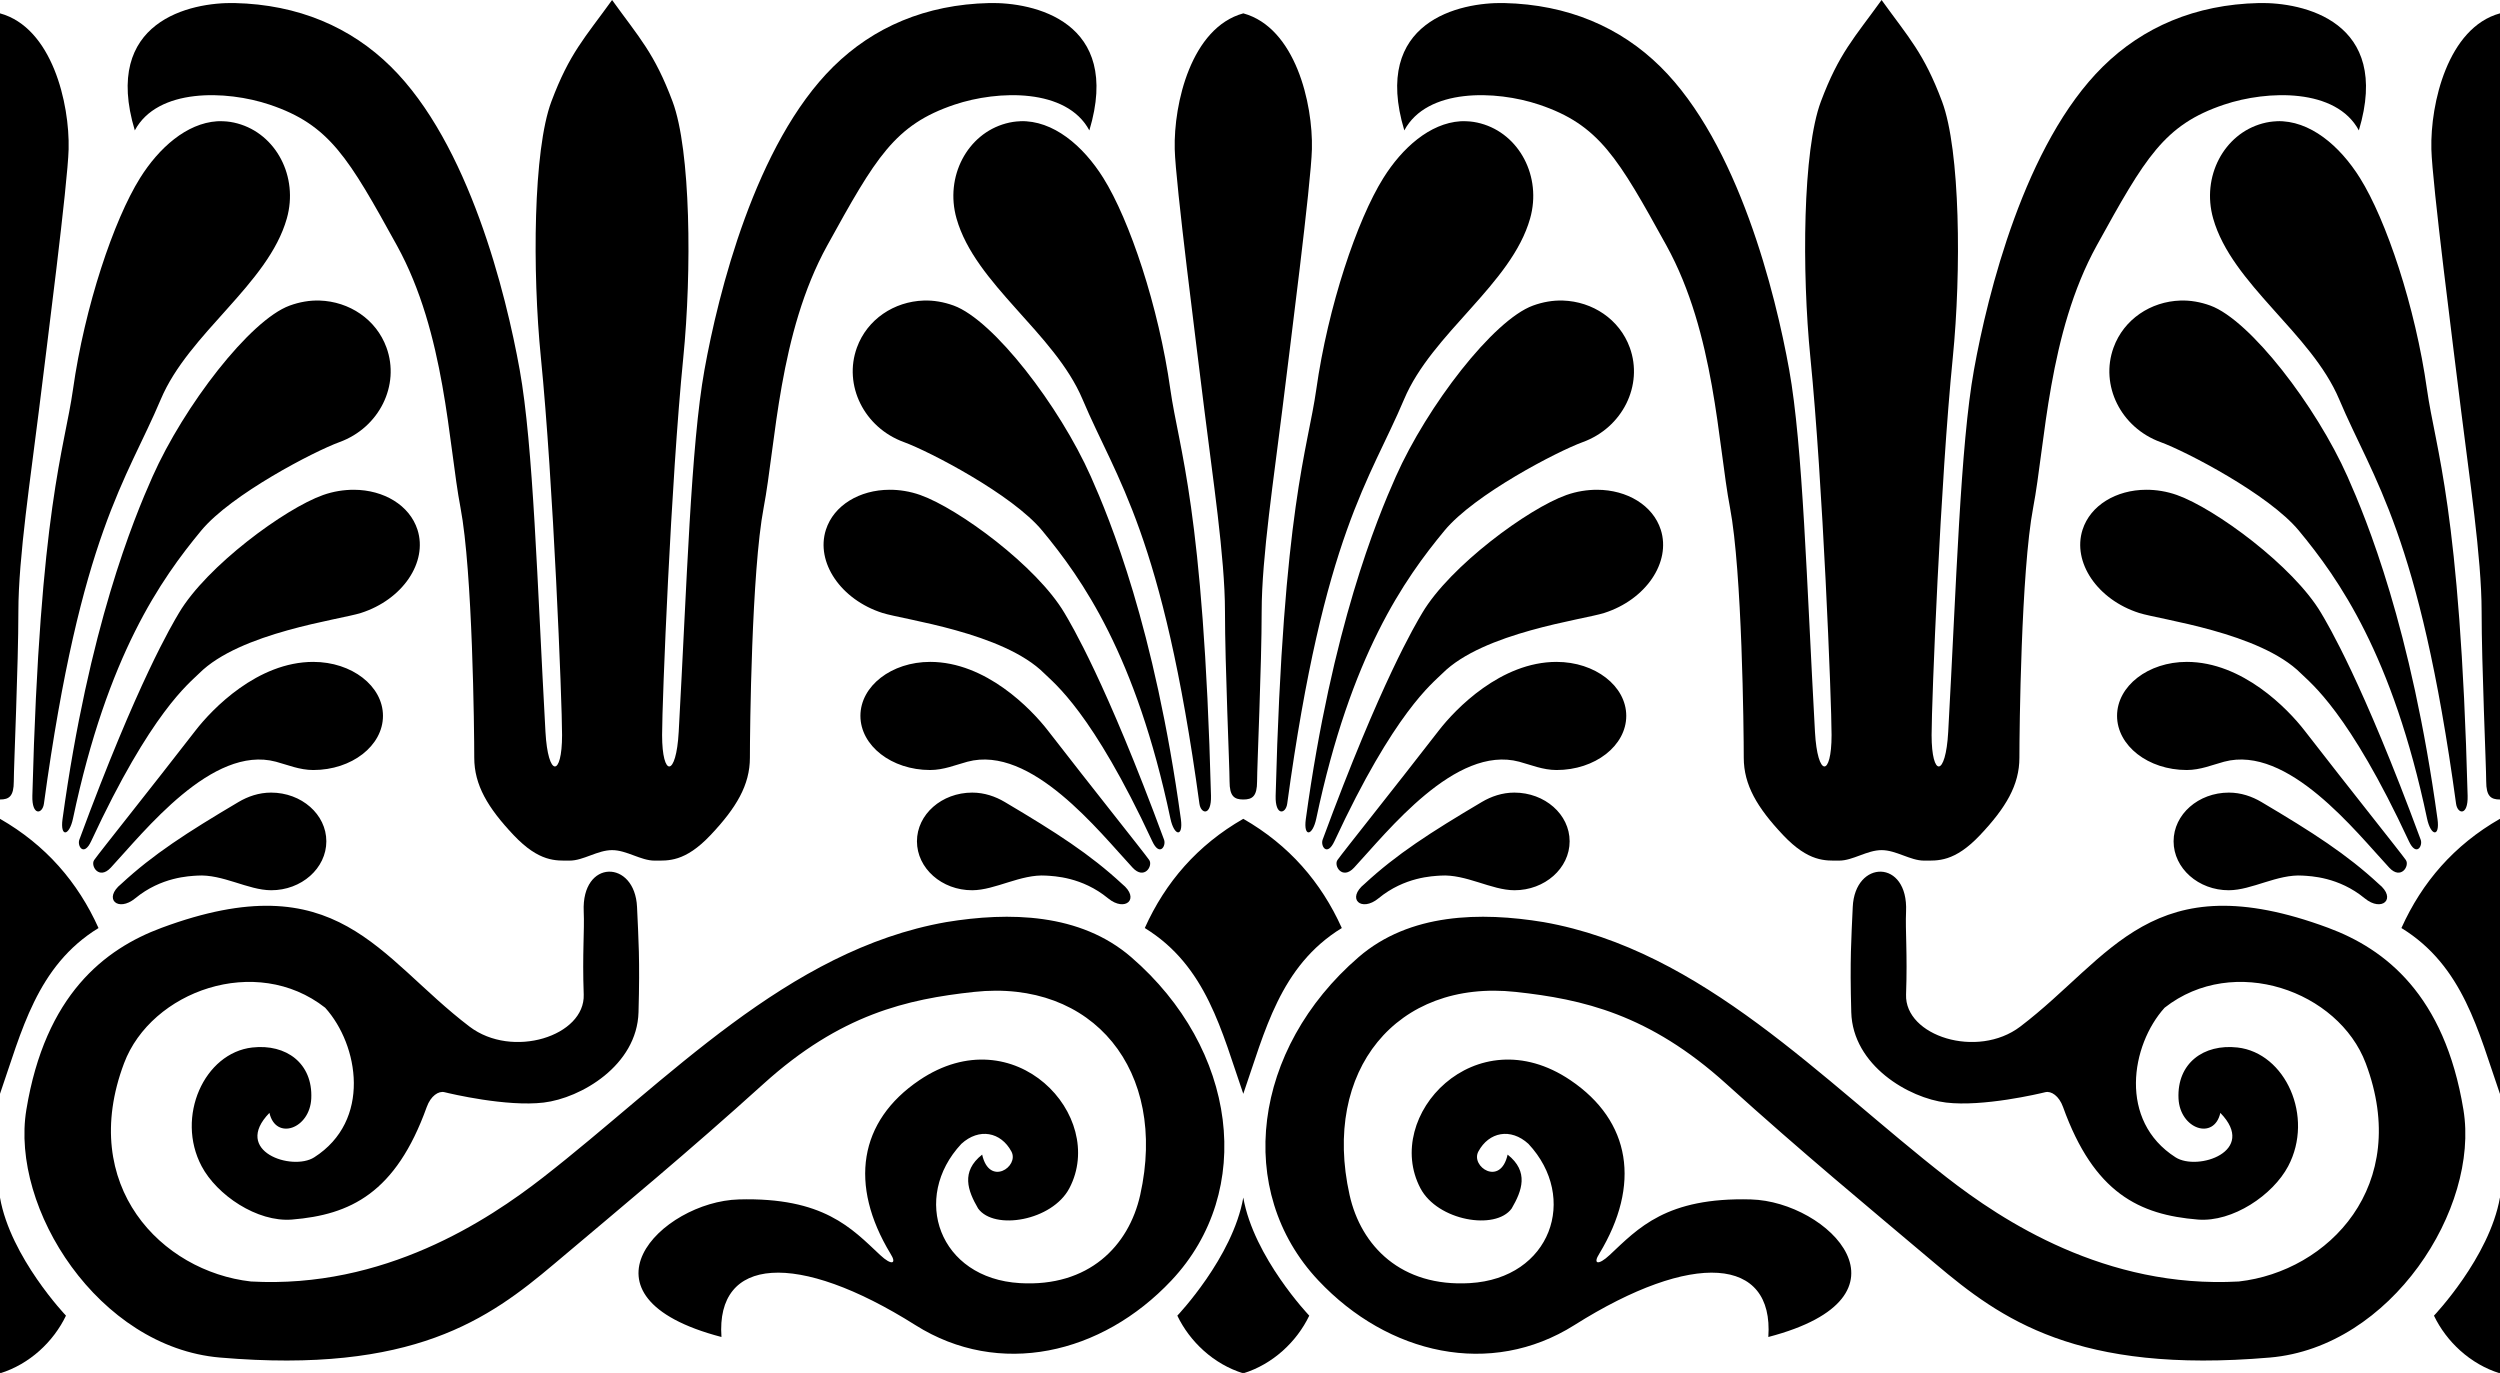 <?xml version="1.0" encoding="UTF-8" standalone="no"?>
<!-- Created with Inkscape (http://www.inkscape.org/) -->
<svg xmlns:rdf="http://www.w3.org/1999/02/22-rdf-syntax-ns#" xmlns="http://www.w3.org/2000/svg" xmlns:cc="http://creativecommons.org/ns#" xmlns:xlink="http://www.w3.org/1999/xlink" xmlns:dc="http://purl.org/dc/elements/1.1/" xmlns:svg="http://www.w3.org/2000/svg" xmlns:inkscape="http://www.inkscape.org/namespaces/inkscape" xmlns:sodipodi="http://sodipodi.sourceforge.net/DTD/sodipodi-0.dtd" xmlns:ns1="http://sozi.baierouge.fr" id="svg2" viewBox="0 0 357.66 196.42" version="1.1" inkscape:version="0.91 r13725">
  <defs id="defs4">
    <clipPath id="clipPath3022">
      <rect id="rect3024" style="opacity:.3;color:#000000;fill:#000000" height="196.42" width="357.66" y="0" x="0"/>
    </clipPath>
  </defs>
  <g id="layer1" clip-path="url(#clipPath3022)">
    <g id="g3050" transform="translate(76.094 -943.53)">
      <path id="path2996" style="fill:#000000" d="m15.043 1073.3c0.203 4.588 0.424 7.416 0.212 15.043-0.212 7.628-8.263 12.289-13.56 12.924-5.297 0.636-13.348-1.271-14.196-1.483-0.848-0.212-1.969 0.524-2.542 2.119-4.433 12.332-10.935 15.422-19.281 16.102-4.986 0.406-10.749-3.516-12.924-7.628-3.745-7.077 0.386-16.222 7.255-16.989 4.838-0.54 8.665 2.255 8.43 7.301-0.203 4.366-5.085 6.034-5.984 2.054-5.362 5.512 3.255 8.369 6.401 6.363 8.21-5.236 6.396-16.064 1.573-21.406-9.904-7.781-24.885-2.384-28.773 7.941-6.601 17.527 5.35 29.782 18.154 31.225 19.052 1.059 33.87-8.727 41.763-14.868 17.882-13.912 34.943-32.542 57.71-36.549 8.993-1.476 19.14-1.308 26.459 5.015 15.167 13.101 17.814 33.439 5.754 46.254-9.986 10.612-24.646 13.945-36.617 6.393-17.005-10.726-28.566-9.784-27.756 1.695-22.1-5.775-8.604-19.377 2.492-19.681 12.125-0.333 16.132 4.137 20.207 7.951 1.656 1.55 2.431 1.285 1.472-0.206-5.941-9.827-4.541-18.943 4.15-24.808 13.611-9.185 26.895 5.127 21.448 15.47-2.443 4.64-10.736 6.078-13.05 2.892-1.483-2.542-2.503-5.272 0.578-7.711 1.027 4.622 5.342 1.708 4.186-0.443-1.504-2.8-4.623-3.422-7.165-1.092-7.202 7.711-3.224 19.239 8.385 19.921 9.819 0.577 15.573-5.291 17.207-12.62 3.963-17.771-6.707-30.894-23.788-29.04-9.537 1.035-19.071 3.178-30.089 13.136-11.018 9.958-19.914 17.297-29.975 25.785-9.336 7.876-20.162 15.758-47.82 13.385-17.333-1.487-30.003-21.316-27.682-35.447 2.705-16.467 11.208-23.013 19.355-26.034 25.261-9.365 30.953 4.182 44.047 14.135 6.14 4.667 16.55 1.345 16.338-4.587-0.212-5.933 0.123-9.119 0-11.878-0.337-7.533 7.326-7.451 7.628-0.636z"/>
      <use id="use2998" xlink:href="#path2996" transform="matrix(-1 0 0 1 204.01 0)" height="1052.362" width="744.094" y="0" x="0"/>
      <path id="path3000" style="fill:#000000" d="m101.78 945.44c-7.445 2.045-9.977 12.89-9.812 19.438 0.123 4.898 3.107 28.071 4.25 37.375 1.143 9.304 2.938 21.047 2.938 28.719 0 7.672 0.656 22.222 0.656 24.344s0.663 2.594 1.969 2.594c1.306 0 1.969-0.472 1.969-2.594 0-2.122 0.656-16.672 0.656-24.344s1.795-19.415 2.938-28.719c1.143-9.304 4.127-32.477 4.25-37.375 0.164-6.547-2.368-17.393-9.812-19.438zm-31.938 15.438c-0.675 0.023-1.341 0.125-2.031 0.312-5.524 1.503-8.755 7.608-7.062 13.594 2.66 9.411 14.038 16.399 18.031 25.875 4.856 11.524 11.447 19.228 16.719 57.844 0.206 1.506 1.733 1.817 1.656-1.125-1.073-41.188-4.611-49.6-5.812-58.125-1.673-11.88-5.837-24.26-9.592-30.26-2.887-4.614-7.182-8.285-11.906-8.125zm63 0c-4.375 0.289-8.325 3.799-11.031 8.125-3.755 6.002-7.919 18.375-9.594 30.25-1.202 8.525-4.74 16.938-5.812 58.125-0.077 2.942 1.451 2.631 1.656 1.125 5.272-38.616 11.863-46.32 16.719-57.844 3.993-9.476 15.371-16.464 18.031-25.875 1.692-5.986-1.539-12.091-7.062-13.594-0.69-0.188-1.356-0.29-2.031-0.312-0.295-0.01-0.583-0.019-0.875 0zm-76.778 25.65c-4.237 0.138-8.087 2.669-9.562 6.719-1.967 5.4 1.032 11.459 6.719 13.531 3.61 1.315 15.491 7.471 19.781 12.656 5.734 6.93 13.402 17.773 18.344 41.188 0.541 2.562 1.861 2.72 1.5 0.094-3.768-27.442-10.148-42.866-12.875-49-4.489-10.096-13.938-22.397-19.625-24.469-1.422-0.518-2.869-0.765-4.281-0.719zm91.438 0c-1.412-0.046-2.86 0.201-4.281 0.719-5.687 2.072-15.136 14.373-19.625 24.469-2.727 6.133-9.107 21.558-12.875 49-0.361 2.627 0.959 2.468 1.5-0.094 4.942-23.415 12.61-34.258 18.344-41.188 4.29-5.185 16.172-11.341 19.781-12.656 5.687-2.072 8.686-8.132 6.719-13.531-1.475-4.05-5.326-6.581-9.562-6.719zm-96.344 27.07c-4.28 0.014-7.976 2.225-9.094 5.719-1.49 4.658 2.125 9.997 8.094 11.906 3.037 0.972 17.284 2.775 23.156 8.656 1.401 1.403 6.826 5.468 15.438 24 1.054 2.267 2.018 0.676 1.688-0.219-8.349-22.63-13.309-30.846-14.25-32.438-3.969-6.71-15.171-14.943-20.625-16.875-1.477-0.523-2.98-0.755-4.406-0.75zm101.25 0c-1.427 0-2.929 0.227-4.406 0.75-5.454 1.932-16.656 10.165-20.625 16.875-0.941 1.591-5.901 9.807-14.25 32.438-0.33 0.895 0.634 2.486 1.688 0.219 8.611-18.532 14.037-22.597 15.438-24 5.873-5.882 20.119-7.685 23.156-8.656 5.969-1.909 9.584-7.248 8.094-11.906-1.118-3.494-4.814-5.705-9.094-5.719zm-95.438 24.625c-5.514 0-9.969 3.448-9.969 7.719 0 4.27 4.455 7.75 9.969 7.75 1.96 0 3.685-0.743 5.344-1.188 9.118-2.443 18.845 10.012 23.625 15.156 1.68 1.808 2.954-0.271 2.375-1.094-0.841-1.196-8.109-10.268-14.5-18.531-2.377-3.073-8.865-9.812-16.844-9.812zm89.625 0c-7.979 0-14.467 6.74-16.844 9.812-6.391 8.263-13.659 17.336-14.5 18.531-0.579 0.823 0.695 2.902 2.375 1.094 4.78-5.144 14.507-17.599 23.625-15.156 1.659 0.445 3.384 1.188 5.344 1.188 5.514 0 9.969-3.48 9.969-7.75 0-4.271-4.455-7.719-9.969-7.719zm-83.6 18.7c-4.353 0-7.906 3.113-7.906 6.969 0 3.856 3.553 7.013 7.906 7 3.303-0.01 6.94-2.333 10.562-2.094 1.131 0.075 5.145 0.182 8.875 3.25 2.456 2.019 4.651 0.072 2-2.062-4.563-4.227-9.384-7.339-16.781-11.719-1.339-0.793-2.914-1.344-4.656-1.344zm77.562 0c-1.743 0-3.317 0.551-4.656 1.344-7.397 4.38-12.218 7.492-16.781 11.719-2.651 2.135-0.456 4.082 2 2.062 3.73-3.068 7.744-3.175 8.875-3.25 3.623-0.24 7.259 2.084 10.562 2.094 4.353 0.013 7.906-3.144 7.906-7 0-3.856-3.553-6.969-7.906-6.969zm-38.781 3.75c-6.559 3.763-11.138 9.06-14.094 15.625 8.845 5.423 11.009 14.839 14.094 23.719 3.085-8.88 5.248-18.296 14.094-23.719-2.956-6.565-7.535-11.862-14.094-15.625zm0 54.188c-1.501 8.558-9.438 16.893-9.438 16.893 1.785 3.72 5.199 6.947 9.438 8.25 4.239-1.303 7.653-4.53 9.438-8.25 0 0-7.936-8.335-9.438-16.893z"/>
      <path id="path3031" style="fill:#000000" d="m11.475 943.53c-3.902 5.42-6.086 7.594-8.688 14.531-2.602 6.937-2.73 24.304-1.5 36.625 1.772 17.746 3.031 49.231 3.031 54 0 6.07-2.015 6.062-2.375-0.438-1.178-21.24-1.736-40.973-3.688-51.812s-7.252-32.353-18.438-43.375c-5.725-5.642-13.238-8.889-22.344-9.094-6.3-0.141-18.989 2.577-14.281 18.219 3.252-6.07 13.074-5.77 19.281-3.688 8.585 2.881 11.282 7.582 18.219 20.156 6.937 12.574 7.359 28.395 9.094 37.5 1.734 9.105 1.969 31.879 1.969 35.781 0 3.902 1.94 7.16 5.625 11.062 3.685 3.902 6.08 3.656 8.031 3.656 1.951 0 3.981-1.5 6.062-1.5s4.111 1.5 6.062 1.5 4.346 0.246 8.031-3.656 5.625-7.16 5.625-11.062c0-3.902 0.234-26.676 1.969-35.781 1.734-9.105 2.156-24.926 9.094-37.5 6.937-12.574 9.633-17.275 18.219-20.156 6.208-2.083 16.029-2.383 19.281 3.688 4.708-15.642-8.012-18.36-14.312-18.219-9.105 0.204-16.587 3.452-22.312 9.094-11.185 11.022-16.486 32.536-18.438 43.375-1.951 10.839-2.51 30.572-3.688 51.812-0.36 6.5-2.375 6.508-2.375 0.438 0-4.769 1.259-36.254 3.031-54 1.23-12.321 1.07-29.688-1.531-36.625-2.602-6.937-4.754-9.111-8.656-14.531z"/>
      <use id="use3037" xlink:href="#path3031" transform="translate(181.62)" height="1052.362" width="744.094" y="0" x="0"/>
      <use id="use3039" xlink:href="#path3000" transform="translate(179.78)" height="1052.362" width="744.094" y="0" x="0"/>
      <use id="use3043" xlink:href="#use3039" transform="translate(-357.65)" height="1052.362" width="744.094" y="0" x="0"/>
    </g>
  </g>
</svg>
